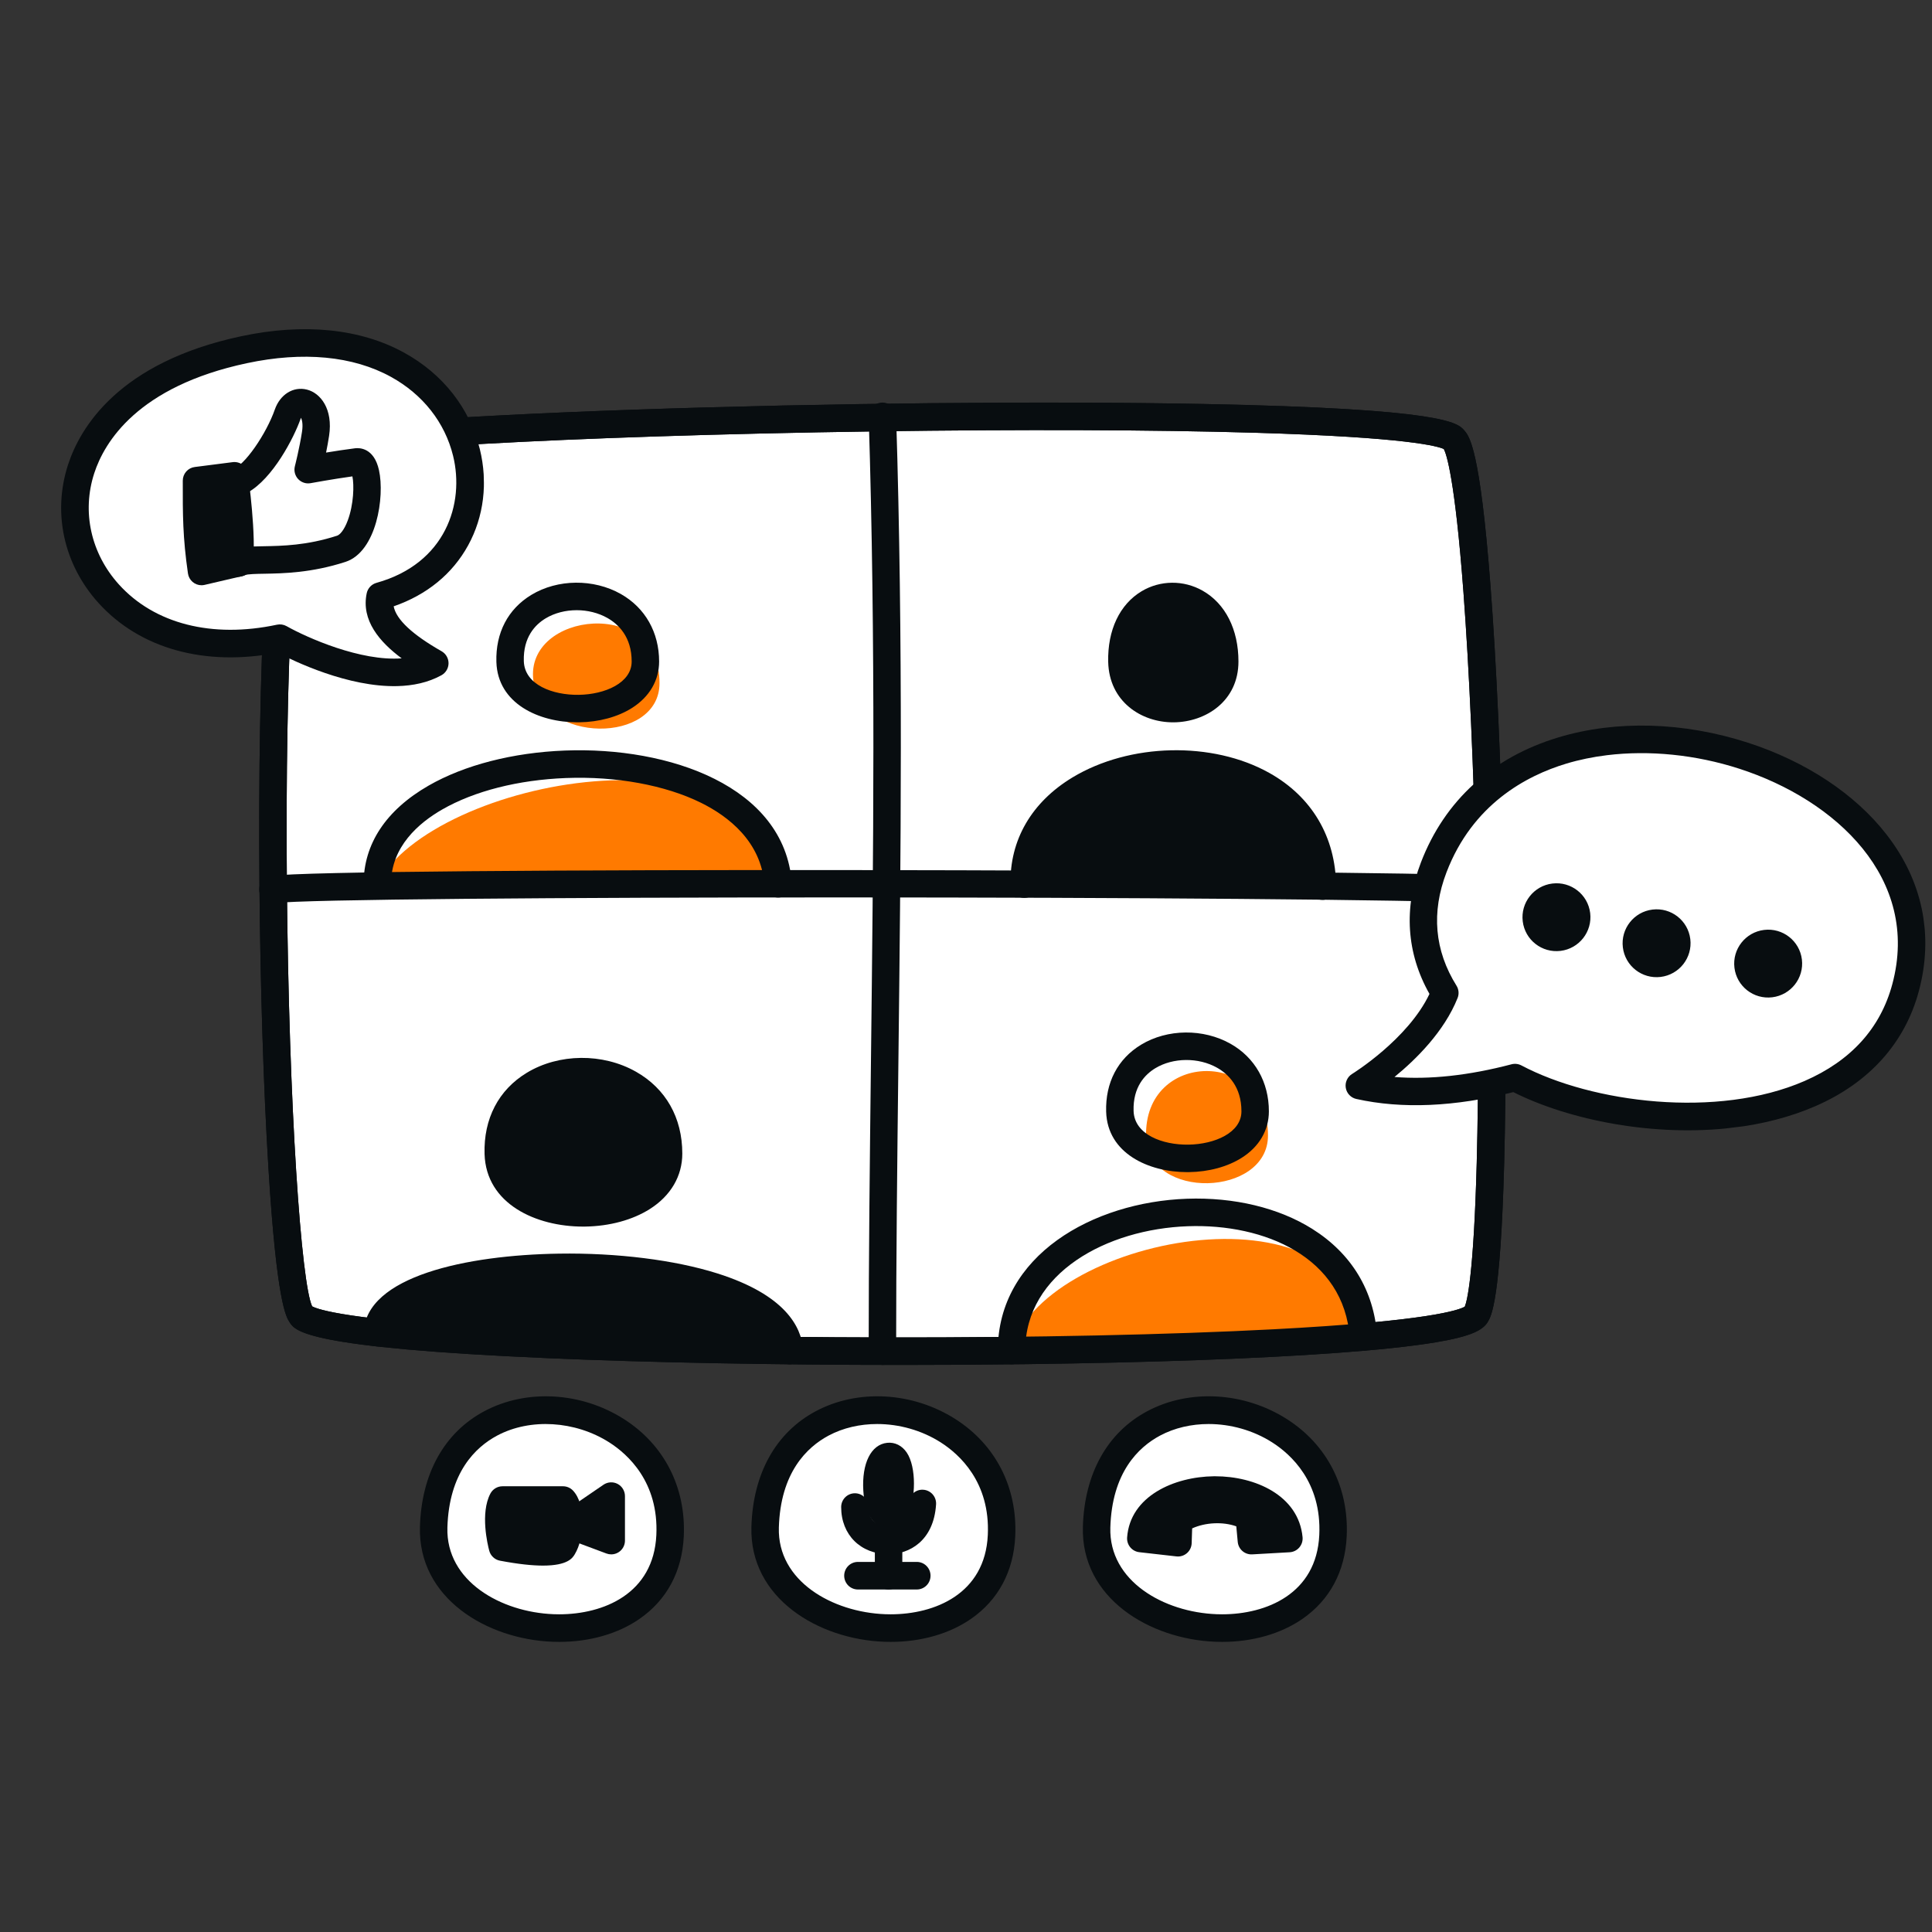 <svg width="140" height="140" viewBox="0 0 140 140" fill="none" xmlns="http://www.w3.org/2000/svg">
<rect x="0" y="0" width="140" height="140" fill="#333333" stroke="none"/>
<g clip-path="url(#clip0_17035_16093)">
<g clip-path="url(#clip1_17035_16093)">
<path d="M21.822 32.66C23.969 30.364 102.751 28.832 105.356 31.843C107.96 34.854 109.162 91.664 106.958 95.277C104.755 98.89 24.025 98.69 21.822 95.277C19.618 91.864 18.617 36.087 21.822 32.66Z" fill="white"/>
<path d="M65.375 98.909C56.237 98.909 47.091 98.738 39.722 98.419C22.175 97.66 21.402 96.462 20.987 95.819C20.73 95.422 20.048 94.366 19.449 84.597C19.093 78.804 18.863 71.483 18.799 63.983C18.733 56.111 18.863 48.785 19.167 43.355C19.721 33.45 20.685 32.419 21.096 31.98C21.438 31.614 21.906 31.114 29.205 30.544C33.391 30.217 39.197 29.92 45.994 29.685C59.863 29.206 75.659 29.049 87.218 29.274C104.745 29.616 105.631 30.641 106.107 31.191C106.477 31.619 107.246 32.508 108.006 42.441C108.434 48.028 108.77 55.44 108.954 63.312C109.135 71.086 109.151 78.537 108.998 84.292C108.732 94.28 108.06 95.382 107.807 95.797C107.463 96.361 106.688 96.828 104.023 97.272C102.275 97.563 99.826 97.823 96.744 98.046C91.054 98.458 83.321 98.736 74.379 98.852C71.422 98.89 68.399 98.909 65.375 98.909L65.375 98.909ZM22.617 94.661C23.021 94.886 25.209 95.667 36.517 96.27C44.097 96.674 53.995 96.903 64.389 96.916C74.855 96.928 84.752 96.719 92.26 96.326C103.579 95.733 105.747 94.919 106.144 94.685C106.305 94.294 106.79 92.449 107.009 84.254C107.16 78.591 107.147 71.248 106.971 63.58C106.793 55.825 106.465 48.489 106.048 42.922C105.428 34.656 104.811 32.894 104.626 32.539C104.22 32.344 102.044 31.686 90.904 31.357C83.65 31.143 73.922 31.108 63.513 31.258C40.404 31.59 24.407 32.623 22.502 33.408C22.277 33.781 21.589 35.555 21.145 43.594C20.849 48.976 20.722 56.222 20.788 63.999C20.928 80.461 21.838 92.98 22.617 94.66V94.661Z" fill="#080D10"/>
<path d="M73.299 97.868C75.258 89.733 97.846 85.143 98.802 96.883L73.299 97.868ZM83.05 82.372C83.186 87.019 91.883 86.733 91.883 82.284C91.883 76.012 82.865 76.07 83.05 82.372Z" fill="#FF7A00"/>
<path d="M86.026 84.938C83.236 84.938 80.245 83.581 80.156 80.56C80.094 78.453 80.994 76.728 82.691 75.701C84.597 74.548 87.201 74.523 89.173 75.638C90.937 76.635 91.948 78.418 91.948 80.531C91.948 81.897 91.251 83.092 89.986 83.894C88.959 84.546 87.598 84.916 86.153 84.937C86.111 84.938 86.069 84.938 86.026 84.938V84.938ZM82.144 80.501C82.194 82.22 84.248 82.973 86.124 82.945C88.03 82.916 89.959 82.078 89.959 80.531C89.959 78.745 89 77.828 88.196 77.373C86.851 76.612 85.01 76.626 83.719 77.407C82.972 77.859 82.093 78.763 82.144 80.501V80.501ZM73.299 98.864C73.168 98.864 73.039 98.838 72.918 98.788C72.798 98.738 72.688 98.665 72.596 98.572C72.504 98.48 72.43 98.37 72.38 98.249C72.33 98.128 72.305 97.999 72.305 97.868C72.306 90.963 79.2 87.106 86.009 86.865C89.427 86.745 92.651 87.519 95.087 89.047C97.933 90.833 99.561 93.518 99.794 96.813C99.808 97.074 99.719 97.33 99.547 97.526C99.374 97.722 99.131 97.843 98.871 97.861C98.611 97.879 98.354 97.795 98.155 97.625C97.957 97.455 97.833 97.214 97.81 96.954C97.395 91.088 91.622 88.66 86.079 88.857C80.223 89.064 74.294 92.226 74.293 97.868C74.293 98.132 74.189 98.386 74.002 98.573C73.816 98.76 73.563 98.865 73.299 98.865L73.299 98.864Z" fill="#080D10"/>
<path d="M27.344 64.041C31.366 56.341 55.46 51.956 56.385 64.042L27.344 64.041Z" fill="#FF7A00"/>
<path d="M56.384 65.038C56.133 65.038 55.892 64.943 55.709 64.772C55.525 64.602 55.413 64.368 55.394 64.118C55.152 60.966 52.764 59.147 50.804 58.176C48.213 56.893 44.643 56.238 41.011 56.379C37.556 56.512 34.371 57.322 32.044 58.659C30.352 59.63 28.337 61.353 28.338 64.04C28.338 64.305 28.234 64.558 28.048 64.745C27.861 64.932 27.608 65.037 27.345 65.037H27.344C27.08 65.037 26.828 64.933 26.641 64.746C26.455 64.559 26.35 64.306 26.35 64.041C26.348 61.158 27.975 58.699 31.055 56.93C33.655 55.436 37.164 54.533 40.934 54.387C48.478 54.095 56.841 56.968 57.376 63.965C57.387 64.103 57.369 64.24 57.324 64.37C57.279 64.5 57.207 64.618 57.114 64.719C57.021 64.82 56.908 64.9 56.782 64.955C56.657 65.01 56.521 65.038 56.384 65.038H56.384Z" fill="#080D10"/>
<path d="M38.648 49.296C39.215 53.91 47.791 53.952 47.791 49.503C47.791 43.23 38.038 44.336 38.648 49.296Z" fill="#FF7A00"/>
<path d="M41.84 52.343C39.05 52.343 36.059 50.986 35.97 47.965C35.908 45.858 36.808 44.133 38.505 43.106C40.41 41.953 43.015 41.928 44.987 43.043C46.75 44.04 47.762 45.823 47.762 47.936C47.762 49.303 47.065 50.497 45.8 51.3C44.773 51.951 43.412 52.321 41.967 52.342C41.925 52.343 41.883 52.343 41.84 52.343ZM41.788 44.217C40.985 44.217 40.188 44.416 39.533 44.812C38.786 45.264 37.907 46.168 37.958 47.907C38.008 49.625 40.056 50.377 41.938 50.35C43.844 50.322 45.773 49.484 45.773 47.936C45.773 46.151 44.814 45.233 44.01 44.778C43.347 44.404 42.565 44.217 41.788 44.217ZM81.298 47.936C81.402 52.583 88.749 52.384 88.749 47.936C88.749 41.663 81.158 41.633 81.298 47.936Z" fill="#080D10"/>
<path d="M85.004 52.343C82.707 52.343 80.369 50.846 80.304 47.958C80.253 45.66 81.136 43.795 82.727 42.843C84.076 42.036 85.77 42.021 87.149 42.805C88.798 43.742 89.743 45.613 89.743 47.936C89.743 50.795 87.389 52.317 85.064 52.343C85.044 52.343 85.024 52.343 85.005 52.343L85.004 52.343ZM84.964 44.214C84.543 44.214 84.125 44.328 83.747 44.554C82.774 45.136 82.257 46.33 82.293 47.914C82.333 49.715 83.767 50.351 85.001 50.351L85.041 50.351C86.049 50.339 87.754 49.818 87.754 47.936C87.754 46.35 87.176 45.112 86.168 44.538C85.788 44.323 85.375 44.215 84.964 44.215V44.214ZM74.221 64.068C73.972 53.019 95.702 51.864 95.826 64.213L74.221 64.068Z" fill="#080D10"/>
<path d="M95.826 65.209C95.564 65.209 95.313 65.106 95.126 64.921C94.94 64.736 94.834 64.485 94.832 64.223C94.795 60.619 92.731 58.712 91.006 57.746C87.524 55.798 82.253 55.925 78.745 58.042C77.095 59.037 75.144 60.887 75.215 64.045C75.221 64.309 75.121 64.565 74.939 64.756C74.757 64.947 74.507 65.058 74.243 65.064L74.22 65.064C73.96 65.064 73.711 64.962 73.525 64.78C73.34 64.598 73.232 64.35 73.226 64.09C73.154 60.881 74.75 58.126 77.719 56.334C81.858 53.837 87.853 53.7 91.976 56.007C95.064 57.735 96.784 60.646 96.82 64.203C96.822 64.334 96.797 64.463 96.748 64.585C96.7 64.706 96.627 64.817 96.536 64.91C96.445 65.004 96.336 65.078 96.216 65.129C96.095 65.181 95.966 65.208 95.836 65.209H95.826H95.826ZM36.107 83.593C36.279 89.442 48.447 89.193 48.447 83.593C48.447 75.698 35.874 75.66 36.107 83.593Z" fill="#080D10"/>
<path d="M42.245 88.883C38.855 88.883 35.22 87.252 35.113 83.622C35.038 81.067 36.127 78.976 38.18 77.734C40.502 76.329 43.676 76.299 46.08 77.658C48.248 78.884 49.442 80.992 49.442 83.593C49.442 85.222 48.607 86.648 47.092 87.609C45.839 88.404 44.173 88.856 42.401 88.882C42.349 88.883 42.297 88.883 42.245 88.883ZM42.179 78.655C41.123 78.655 40.072 78.918 39.208 79.44C38.209 80.044 37.033 81.25 37.101 83.563C37.169 85.901 39.877 86.928 42.372 86.889C44.897 86.852 47.453 85.708 47.453 83.593C47.453 81.221 46.175 80 45.102 79.394C44.231 78.901 43.203 78.655 42.179 78.655ZM27.344 96.567C27.658 90.088 56.585 90.016 57.207 97.868L27.344 96.567Z" fill="#080D10"/>
<path d="M57.207 98.865C56.957 98.865 56.716 98.77 56.533 98.6C56.349 98.43 56.236 98.197 56.217 97.947C55.979 94.949 49.094 92.703 40.536 92.836C33.009 92.951 28.423 94.849 28.337 96.616C28.311 97.166 27.842 97.59 27.296 97.563C27.165 97.557 27.037 97.525 26.919 97.469C26.801 97.413 26.695 97.334 26.608 97.237C26.52 97.141 26.452 97.027 26.408 96.904C26.364 96.781 26.344 96.65 26.351 96.519C26.546 92.492 33.791 90.946 40.506 90.843C44.711 90.778 48.894 91.301 51.981 92.276C56.882 93.825 58.068 96.129 58.199 97.789C58.21 97.927 58.192 98.065 58.147 98.195C58.102 98.325 58.031 98.444 57.938 98.545C57.845 98.646 57.731 98.727 57.606 98.782C57.48 98.837 57.344 98.865 57.207 98.865L57.207 98.865Z" fill="#080D10"/>
<path d="M65.375 98.909C56.237 98.909 47.091 98.738 39.722 98.419C22.175 97.66 21.402 96.462 20.987 95.819C20.73 95.422 20.048 94.366 19.449 84.597C19.093 78.804 18.863 71.483 18.799 63.983C18.733 56.111 18.863 48.785 19.167 43.355C19.721 33.45 20.685 32.419 21.096 31.98C21.438 31.614 21.906 31.114 29.205 30.544C33.391 30.217 39.197 29.92 45.994 29.685C59.863 29.206 75.659 29.049 87.218 29.274C104.745 29.616 105.631 30.641 106.107 31.191C106.477 31.619 107.246 32.508 108.006 42.441C108.434 48.028 108.77 55.44 108.954 63.312C109.135 71.086 109.151 78.537 108.998 84.292C108.732 94.28 108.06 95.382 107.807 95.797C107.463 96.361 106.688 96.828 104.023 97.272C102.275 97.563 99.826 97.823 96.744 98.046C91.054 98.458 83.321 98.736 74.379 98.852C71.422 98.89 68.399 98.909 65.375 98.909L65.375 98.909ZM22.617 94.661C23.021 94.886 25.209 95.667 36.517 96.27C44.097 96.674 53.995 96.903 64.389 96.916C74.855 96.928 84.752 96.719 92.26 96.326C103.579 95.733 105.747 94.919 106.144 94.685C106.305 94.294 106.79 92.449 107.009 84.254C107.16 78.591 107.147 71.248 106.971 63.58C106.793 55.825 106.465 48.489 106.048 42.922C105.428 34.656 104.811 32.894 104.626 32.539C104.22 32.344 102.044 31.686 90.904 31.357C83.65 31.143 73.922 31.108 63.513 31.258C40.404 31.59 24.407 32.623 22.502 33.408C22.277 33.781 21.589 35.555 21.145 43.594C20.849 48.976 20.722 56.222 20.788 63.999C20.928 80.461 21.838 92.98 22.617 94.66V94.661Z" fill="#080D10"/>
<path d="M63.943 98.909C63.679 98.909 63.426 98.804 63.239 98.618C63.053 98.431 62.948 98.177 62.948 97.913C62.948 91.072 63.028 84.22 63.112 76.965C63.286 62.083 63.465 46.694 62.949 30.201C62.945 30.07 62.966 29.939 63.013 29.817C63.059 29.695 63.128 29.583 63.218 29.487C63.307 29.392 63.414 29.315 63.533 29.261C63.652 29.207 63.781 29.177 63.911 29.173C64.459 29.155 64.919 29.588 64.936 30.138C65.454 46.674 65.275 62.085 65.101 76.988C65.017 84.237 64.937 91.084 64.937 97.913C64.937 98.177 64.832 98.431 64.646 98.618C64.459 98.804 64.206 98.909 63.943 98.909Z" fill="#080D10"/>
<path d="M19.776 65.456C19.524 65.456 19.282 65.36 19.098 65.188C18.913 65.016 18.801 64.78 18.784 64.529C18.766 64.277 18.845 64.028 19.003 63.832C19.161 63.636 19.388 63.507 19.637 63.472C24.235 62.819 98.405 63.001 108.092 63.464C108.222 63.47 108.35 63.502 108.469 63.557C108.587 63.613 108.693 63.692 108.781 63.789C108.868 63.886 108.936 63.999 108.98 64.122C109.025 64.245 109.044 64.376 109.038 64.506C109.012 65.056 108.544 65.482 107.997 65.454C96.283 64.895 23.843 64.888 19.917 65.445C19.869 65.452 19.822 65.455 19.776 65.455V65.456Z" fill="#080D10"/>
</g>
<g clip-path="url(#clip2_17035_16093)">
<path d="M27.55 43.197C39.03 39.999 35.106 21.632 17.683 25.342C-1.837 29.499 4.181 49.679 20.279 46.245C20.279 46.245 27.447 50.29 31.504 48.059C28.825 46.534 27.184 44.936 27.55 43.197Z" fill="white"/>
<path d="M28.801 49.718C29.93 49.689 31.024 49.462 31.985 48.933C32.141 48.847 32.271 48.722 32.362 48.569C32.453 48.417 32.501 48.243 32.503 48.066C32.504 47.888 32.458 47.714 32.369 47.56C32.281 47.406 32.152 47.279 31.998 47.191C29.876 45.983 28.712 44.892 28.526 43.937C30.93 43.105 32.787 41.589 33.922 39.52C35.063 37.442 35.364 34.968 34.772 32.553C34.044 29.589 32.099 27.105 29.294 25.561C26.114 23.809 22.027 23.396 17.475 24.366C8.574 26.261 5.794 31.015 4.929 33.681C3.798 37.163 4.62 40.901 7.127 43.682C10.128 47.01 14.849 48.318 20.123 47.295C21.291 47.907 25.222 49.809 28.801 49.718ZM29.107 47.707C26.137 47.931 22.274 46.222 20.769 45.375C20.557 45.255 20.309 45.218 20.071 45.268C15.368 46.271 11.19 45.206 8.61 42.345C6.587 40.101 5.92 37.092 6.828 34.297C7.56 32.041 9.971 28.004 17.89 26.318C21.966 25.45 25.576 25.793 28.33 27.309C30.64 28.582 32.239 30.613 32.832 33.029C33.68 36.482 32.304 40.836 27.282 42.235C27.106 42.284 26.947 42.38 26.822 42.513C26.697 42.647 26.611 42.812 26.573 42.99C26.16 44.952 27.507 46.519 29.107 47.707Z" fill="#080D10"/>
</g>
<g clip-path="url(#clip3_17035_16093)">
<path d="M17.02 34.998C18.576 34.632 20.316 31.543 20.848 30.014C21.38 28.485 23.226 29.091 22.866 31.437C22.668 32.729 22.33 34.032 22.33 34.032C22.33 34.032 24.311 33.666 25.853 33.474C27.105 33.317 26.803 39.096 24.727 39.769C20.969 40.987 18.279 40.322 17.332 40.777C16.283 41.28 17.02 34.998 17.02 34.998Z" fill="white"/>
<path d="M17.218 41.802C16.969 41.802 16.727 41.723 16.525 41.577C15.969 41.177 15.673 40.406 15.807 37.645C15.875 36.248 16.028 34.937 16.035 34.881C16.058 34.678 16.144 34.487 16.28 34.334C16.416 34.182 16.595 34.075 16.793 34.028C17.695 33.816 19.314 31.401 19.911 29.685C20.295 28.581 21.252 27.984 22.238 28.231C23.223 28.478 24.146 29.634 23.846 31.588C23.783 31.992 23.711 32.395 23.629 32.795C24.275 32.689 25.041 32.57 25.73 32.484C26.046 32.445 27.104 32.443 27.463 34.072C27.889 35.998 27.288 39.985 25.032 40.717C22.566 41.516 20.513 41.551 19.155 41.575C18.612 41.584 17.936 41.596 17.759 41.676C17.59 41.758 17.405 41.801 17.218 41.801V41.802ZM17.942 35.694C17.792 37.174 17.716 38.784 17.782 39.645C18.164 39.598 18.604 39.591 19.121 39.582C20.436 39.559 22.237 39.528 24.422 38.82C24.624 38.755 24.934 38.429 25.201 37.711C25.634 36.545 25.668 35.146 25.536 34.52C24.125 34.715 22.526 35.009 22.508 35.012C22.344 35.043 22.175 35.031 22.017 34.978C21.858 34.925 21.716 34.833 21.602 34.711C21.489 34.588 21.408 34.438 21.367 34.276C21.326 34.114 21.327 33.943 21.369 33.781C21.372 33.769 21.697 32.509 21.885 31.285C21.967 30.75 21.888 30.43 21.812 30.272C21.802 30.295 21.792 30.319 21.784 30.342C21.303 31.724 19.756 34.699 17.942 35.694Z" fill="#080D10"/>
<path d="M14.237 34.83L16.986 34.478C16.986 34.478 17.602 38.895 17.332 40.777L14.602 41.413C14.239 38.91 14.233 37.354 14.237 34.83Z" fill="#080D10"/>
<path d="M14.602 42.409C14.363 42.409 14.133 42.322 13.953 42.166C13.772 42.009 13.654 41.793 13.62 41.556C13.239 38.925 13.241 37.295 13.245 34.828C13.245 34.586 13.333 34.352 13.493 34.17C13.652 33.988 13.872 33.871 14.112 33.841L16.861 33.489C17.119 33.456 17.381 33.526 17.588 33.685C17.796 33.845 17.932 34.08 17.968 34.339C17.994 34.525 18.601 38.919 18.314 40.919C18.285 41.118 18.198 41.303 18.062 41.451C17.927 41.599 17.751 41.702 17.556 41.747L14.826 42.383C14.752 42.4 14.677 42.409 14.602 42.409ZM15.229 35.707C15.232 37.41 15.264 38.649 15.443 40.193L16.402 39.97C16.444 38.727 16.273 36.863 16.127 35.592L15.229 35.707Z" fill="#080D10"/>
</g>
<g clip-path="url(#clip4_17035_16093)">
<path d="M98.501 78.665C98.501 78.665 103.152 75.831 104.7 71.952C103.07 69.342 102.587 66.255 103.893 62.85C110.514 45.592 142.615 54.7 138.085 71.571C135.071 82.793 117.991 82.428 109.781 78.082C105.649 79.169 101.868 79.416 98.501 78.665Z" fill="white"/>
<path d="M125.641 81.709C127.706 81.457 129.716 80.956 131.558 80.153C135.448 78.459 138.036 75.58 139.044 71.828C140.132 67.776 139.327 63.853 136.714 60.483C134.437 57.544 130.862 55.176 126.649 53.815C121.99 52.309 117.12 52.173 112.936 53.432C108.133 54.876 104.685 58.011 102.965 62.497C101.7 65.793 101.916 69.075 103.585 72.023C102.016 75.324 98.024 77.793 97.983 77.819C97.814 77.922 97.679 78.073 97.597 78.253C97.514 78.433 97.487 78.633 97.52 78.829C97.552 79.024 97.642 79.205 97.778 79.348C97.913 79.492 98.089 79.592 98.282 79.635C101.598 80.374 105.425 80.207 109.661 79.139C113.723 81.178 119.889 82.41 125.641 81.709ZM116.45 54.724C119.513 54.351 122.872 54.682 126.035 55.704C133.034 57.965 139.177 63.67 137.124 71.316C136.267 74.508 134.127 76.869 130.765 78.333C124.452 81.083 115.375 79.919 110.247 77.205C110.026 77.089 109.77 77.059 109.528 77.123C106.436 77.936 103.594 78.244 101.049 78.042C102.609 76.769 104.652 74.752 105.623 72.319C105.681 72.174 105.704 72.018 105.69 71.863C105.676 71.708 105.626 71.558 105.543 71.426C103.95 68.875 103.707 66.109 104.821 63.205C106.706 58.291 110.585 56.212 113.507 55.333C114.443 55.052 115.43 54.849 116.45 54.724Z" fill="#080D10"/>
<path d="M128.424 72.267C127.074 72.432 125.847 71.473 125.684 70.125C125.521 68.777 126.483 67.551 127.832 67.386C129.182 67.221 130.409 68.18 130.572 69.528C130.735 70.876 129.773 72.102 128.424 72.267Z" fill="#080D10"/>
<path d="M120.338 70.792C118.988 70.956 117.761 69.997 117.598 68.649C117.435 67.302 118.397 66.075 119.746 65.911C121.096 65.746 122.323 66.705 122.486 68.053C122.649 69.401 121.687 70.627 120.338 70.792Z" fill="#080D10"/>
<path d="M113.083 68.905C111.733 69.069 110.506 68.11 110.343 66.762C110.18 65.415 111.142 64.188 112.492 64.024C113.841 63.859 115.068 64.818 115.231 66.166C115.394 67.514 114.432 68.74 113.083 68.905Z" fill="#080D10"/>
</g>
<g clip-path="url(#clip5_17035_16093)">
<path d="M31.426 110.669C31.175 119.412 48.095 121.14 48.555 111.281C49.063 100.404 31.783 98.195 31.426 110.669Z" fill="white"/>
<path d="M40.522 118.977C40.364 118.977 40.204 118.974 40.044 118.968C35.274 118.787 30.283 115.807 30.431 110.64C30.541 106.785 32.196 103.81 35.09 102.264C38.136 100.637 42.107 100.858 45.205 102.828C48.131 104.688 49.714 107.787 49.549 111.328C49.43 113.866 48.325 115.933 46.352 117.303C44.788 118.39 42.733 118.977 40.522 118.977ZM32.42 110.698C32.309 114.579 36.304 116.826 40.12 116.971C40.25 116.976 40.383 116.979 40.515 116.979C43.729 116.979 47.362 115.494 47.561 111.235C47.74 107.395 45.495 105.377 44.141 104.516C41.675 102.949 38.413 102.752 36.024 104.029C34.443 104.873 32.534 106.716 32.42 110.698L32.42 110.698Z" fill="#080D10"/>
<path d="M36.413 108.7C35.811 109.847 36.413 112.111 36.413 112.111C36.413 112.111 40.345 112.859 40.799 112.111C41.39 111.139 41.337 109.266 40.799 108.7H36.413Z" fill="#080D10"/>
<path d="M39.349 113.449C38.595 113.449 37.586 113.351 36.228 113.093C36.044 113.058 35.873 112.972 35.736 112.843C35.598 112.715 35.5 112.551 35.452 112.369C35.334 111.928 34.788 109.655 35.533 108.234C35.617 108.073 35.744 107.938 35.899 107.844C36.054 107.75 36.232 107.701 36.413 107.701H40.799C41.071 107.701 41.331 107.812 41.519 108.01C42.467 109.007 42.382 111.425 41.648 112.632C41.492 112.89 41.152 113.449 39.349 113.449ZM37.244 111.241C38.428 111.424 39.58 111.496 40.041 111.411C40.255 110.903 40.267 110.152 40.179 109.699H37.158C37.111 110.152 37.16 110.735 37.244 111.241Z" fill="#080D10"/>
<path d="M41.244 110.498L44.292 108.414V111.636L41.244 110.498Z" fill="#080D10"/>
<path d="M44.292 112.636C44.174 112.636 44.056 112.614 43.945 112.573L40.897 111.434C40.726 111.37 40.576 111.26 40.463 111.116C40.35 110.972 40.278 110.8 40.256 110.618C40.234 110.436 40.263 110.251 40.338 110.085C40.413 109.918 40.533 109.775 40.684 109.672L43.732 107.588C43.882 107.486 44.056 107.427 44.237 107.417C44.417 107.407 44.597 107.446 44.757 107.531C44.917 107.616 45.051 107.743 45.144 107.899C45.237 108.055 45.287 108.233 45.287 108.414V111.637C45.287 111.902 45.182 112.156 44.996 112.343C44.809 112.531 44.556 112.636 44.292 112.636L44.292 112.636Z" fill="#080D10"/>
<path d="M55.445 110.669C55.195 119.412 72.114 121.14 72.575 111.281C73.082 100.404 55.802 98.195 55.445 110.669Z" fill="white"/>
<path d="M64.542 118.977C64.383 118.977 64.224 118.974 64.064 118.968C59.293 118.787 54.303 115.807 54.45 110.64C54.561 106.785 56.215 103.81 59.109 102.264C62.156 100.636 66.126 100.858 69.224 102.827C72.15 104.688 73.733 107.786 73.568 111.328C73.449 113.866 72.344 115.932 70.372 117.303C68.807 118.389 66.752 118.977 64.542 118.977ZM63.562 103.19C62.315 103.19 61.095 103.467 60.043 104.028C58.462 104.873 56.553 106.716 56.439 110.698C56.328 114.578 60.323 116.826 64.139 116.971C64.27 116.976 64.402 116.979 64.535 116.979C67.748 116.979 71.382 115.494 71.58 111.234C71.76 107.395 69.514 105.377 68.16 104.516C66.779 103.638 65.149 103.19 63.562 103.19Z" fill="#080D10"/>
<path d="M64.39 105.545C65.582 105.419 65.457 109.734 64.39 109.751C63.323 109.769 63.197 105.671 64.39 105.545Z" fill="#080D10"/>
<path d="M64.38 110.751C63.343 110.751 62.663 109.733 62.559 108.02C62.44 106.036 63.117 104.675 64.286 104.552C64.845 104.493 65.36 104.749 65.703 105.253C66.43 106.322 66.352 108.68 65.781 109.789C65.356 110.613 64.737 110.745 64.407 110.75L64.38 110.751Z" fill="#080D10"/>
<path d="M64.391 112.622C62.367 112.622 60.954 111.218 60.954 109.207C60.954 108.942 61.059 108.688 61.245 108.501C61.432 108.313 61.685 108.208 61.949 108.208C62.213 108.208 62.466 108.313 62.652 108.501C62.839 108.688 62.944 108.942 62.944 109.207C62.944 110.522 64.051 110.624 64.391 110.624C65.27 110.624 65.773 110.022 65.846 108.885C65.881 108.334 66.352 107.915 66.902 107.952C67.033 107.96 67.16 107.995 67.278 108.053C67.395 108.11 67.499 108.191 67.586 108.29C67.672 108.388 67.738 108.503 67.78 108.627C67.822 108.751 67.84 108.883 67.831 109.013C67.66 111.677 65.871 112.622 64.391 112.622Z" fill="#080D10"/>
<path d="M64.39 115.18C64.126 115.18 63.873 115.075 63.687 114.888C63.5 114.7 63.395 114.446 63.395 114.181V111.623C63.395 111.358 63.5 111.104 63.687 110.916C63.873 110.729 64.126 110.624 64.39 110.624C64.654 110.624 64.907 110.729 65.094 110.916C65.28 111.104 65.385 111.358 65.385 111.623V114.181C65.385 114.446 65.28 114.7 65.094 114.888C64.907 115.075 64.654 115.18 64.39 115.18Z" fill="#080D10"/>
<path d="M66.436 115.181H62.168C61.904 115.181 61.651 115.075 61.464 114.888C61.278 114.7 61.173 114.446 61.173 114.181C61.173 113.916 61.278 113.662 61.464 113.475C61.651 113.287 61.904 113.182 62.168 113.182H66.436C66.699 113.182 66.953 113.287 67.139 113.475C67.326 113.662 67.43 113.916 67.43 114.181C67.43 114.446 67.326 114.7 67.139 114.888C66.953 115.075 66.699 115.181 66.436 115.181Z" fill="#080D10"/>
<path d="M79.465 110.669C79.215 119.412 96.134 121.14 96.594 111.281C97.102 100.404 79.822 98.195 79.465 110.669Z" fill="white"/>
<path d="M88.561 118.977C88.403 118.977 88.243 118.974 88.083 118.968C83.313 118.787 78.322 115.807 78.47 110.64C78.58 106.785 80.235 103.81 83.128 102.264C86.175 100.636 90.146 100.858 93.244 102.827C96.17 104.688 97.753 107.786 97.587 111.328C97.469 113.866 96.364 115.932 94.391 117.303C92.827 118.389 90.772 118.977 88.561 118.977ZM87.582 103.19C86.335 103.19 85.114 103.467 84.063 104.028C82.481 104.873 80.573 106.716 80.459 110.698C80.348 114.578 84.343 116.826 88.158 116.971C88.289 116.976 88.422 116.979 88.554 116.979C91.768 116.979 95.401 115.494 95.6 111.234C95.779 107.395 93.534 105.377 92.179 104.516C90.799 103.638 89.168 103.19 87.582 103.19Z" fill="#080D10"/>
<path d="M82.668 111.484C82.996 106.911 92.943 106.702 93.399 111.484L90.682 111.638L90.523 109.937C89.065 109.111 86.849 109.212 85.412 110.152L85.359 111.791L82.668 111.484Z" fill="#080D10"/>
<path d="M85.359 112.79C85.322 112.79 85.284 112.788 85.247 112.783L82.555 112.477C82.3 112.448 82.066 112.321 81.902 112.122C81.738 111.924 81.657 111.669 81.675 111.412C81.891 108.413 85.084 107.01 87.959 106.976C87.994 106.976 88.029 106.976 88.065 106.976C90.928 106.976 94.099 108.346 94.389 111.389C94.401 111.523 94.387 111.658 94.347 111.786C94.306 111.914 94.24 112.033 94.153 112.135C94.066 112.237 93.959 112.32 93.839 112.38C93.719 112.439 93.588 112.474 93.455 112.482L90.737 112.636C90.48 112.65 90.228 112.564 90.033 112.396C89.837 112.227 89.715 111.989 89.691 111.732L89.586 110.604C88.62 110.257 87.351 110.316 86.388 110.753L86.353 111.823C86.345 112.083 86.237 112.328 86.051 112.509C85.865 112.689 85.617 112.79 85.359 112.79L85.359 112.79ZM83.973 110.627L84.4 110.675L84.418 110.12V110.116C84.243 110.271 84.093 110.441 83.973 110.627ZM91.528 110.001L91.582 110.586L92.044 110.56C91.904 110.352 91.73 110.166 91.528 110.001Z" fill="#080D10"/>
</g>
</g>
<defs>
<clipPath id="clip0_17035_16093">
<rect width="140" height="140" fill="white"/>
</clipPath>
<clipPath id="clip1_17035_16093">
<rect width="90.32" height="69.736" fill="white" transform="translate(18.782 29.173)"/>
</clipPath>
<clipPath id="clip2_17035_16093">
<rect width="30.676" height="26.043" fill="white" transform="matrix(-1 0.026 0.025 1 34.779 23.52)"/>
</clipPath>
<clipPath id="clip3_17035_16093">
<rect width="14.343" height="14.232" fill="white" transform="translate(13.244 28.177)"/>
</clipPath>
<clipPath id="clip4_17035_16093">
<rect width="43.039" height="29.876" fill="white" transform="matrix(-0.993 0.121 0.12 0.993 137.4 50.163)"/>
</clipPath>
<clipPath id="clip5_17035_16093">
<rect width="67.172" height="17.79" fill="white" transform="translate(30.428 101.188)"/>
</clipPath>
</defs>
</svg>
